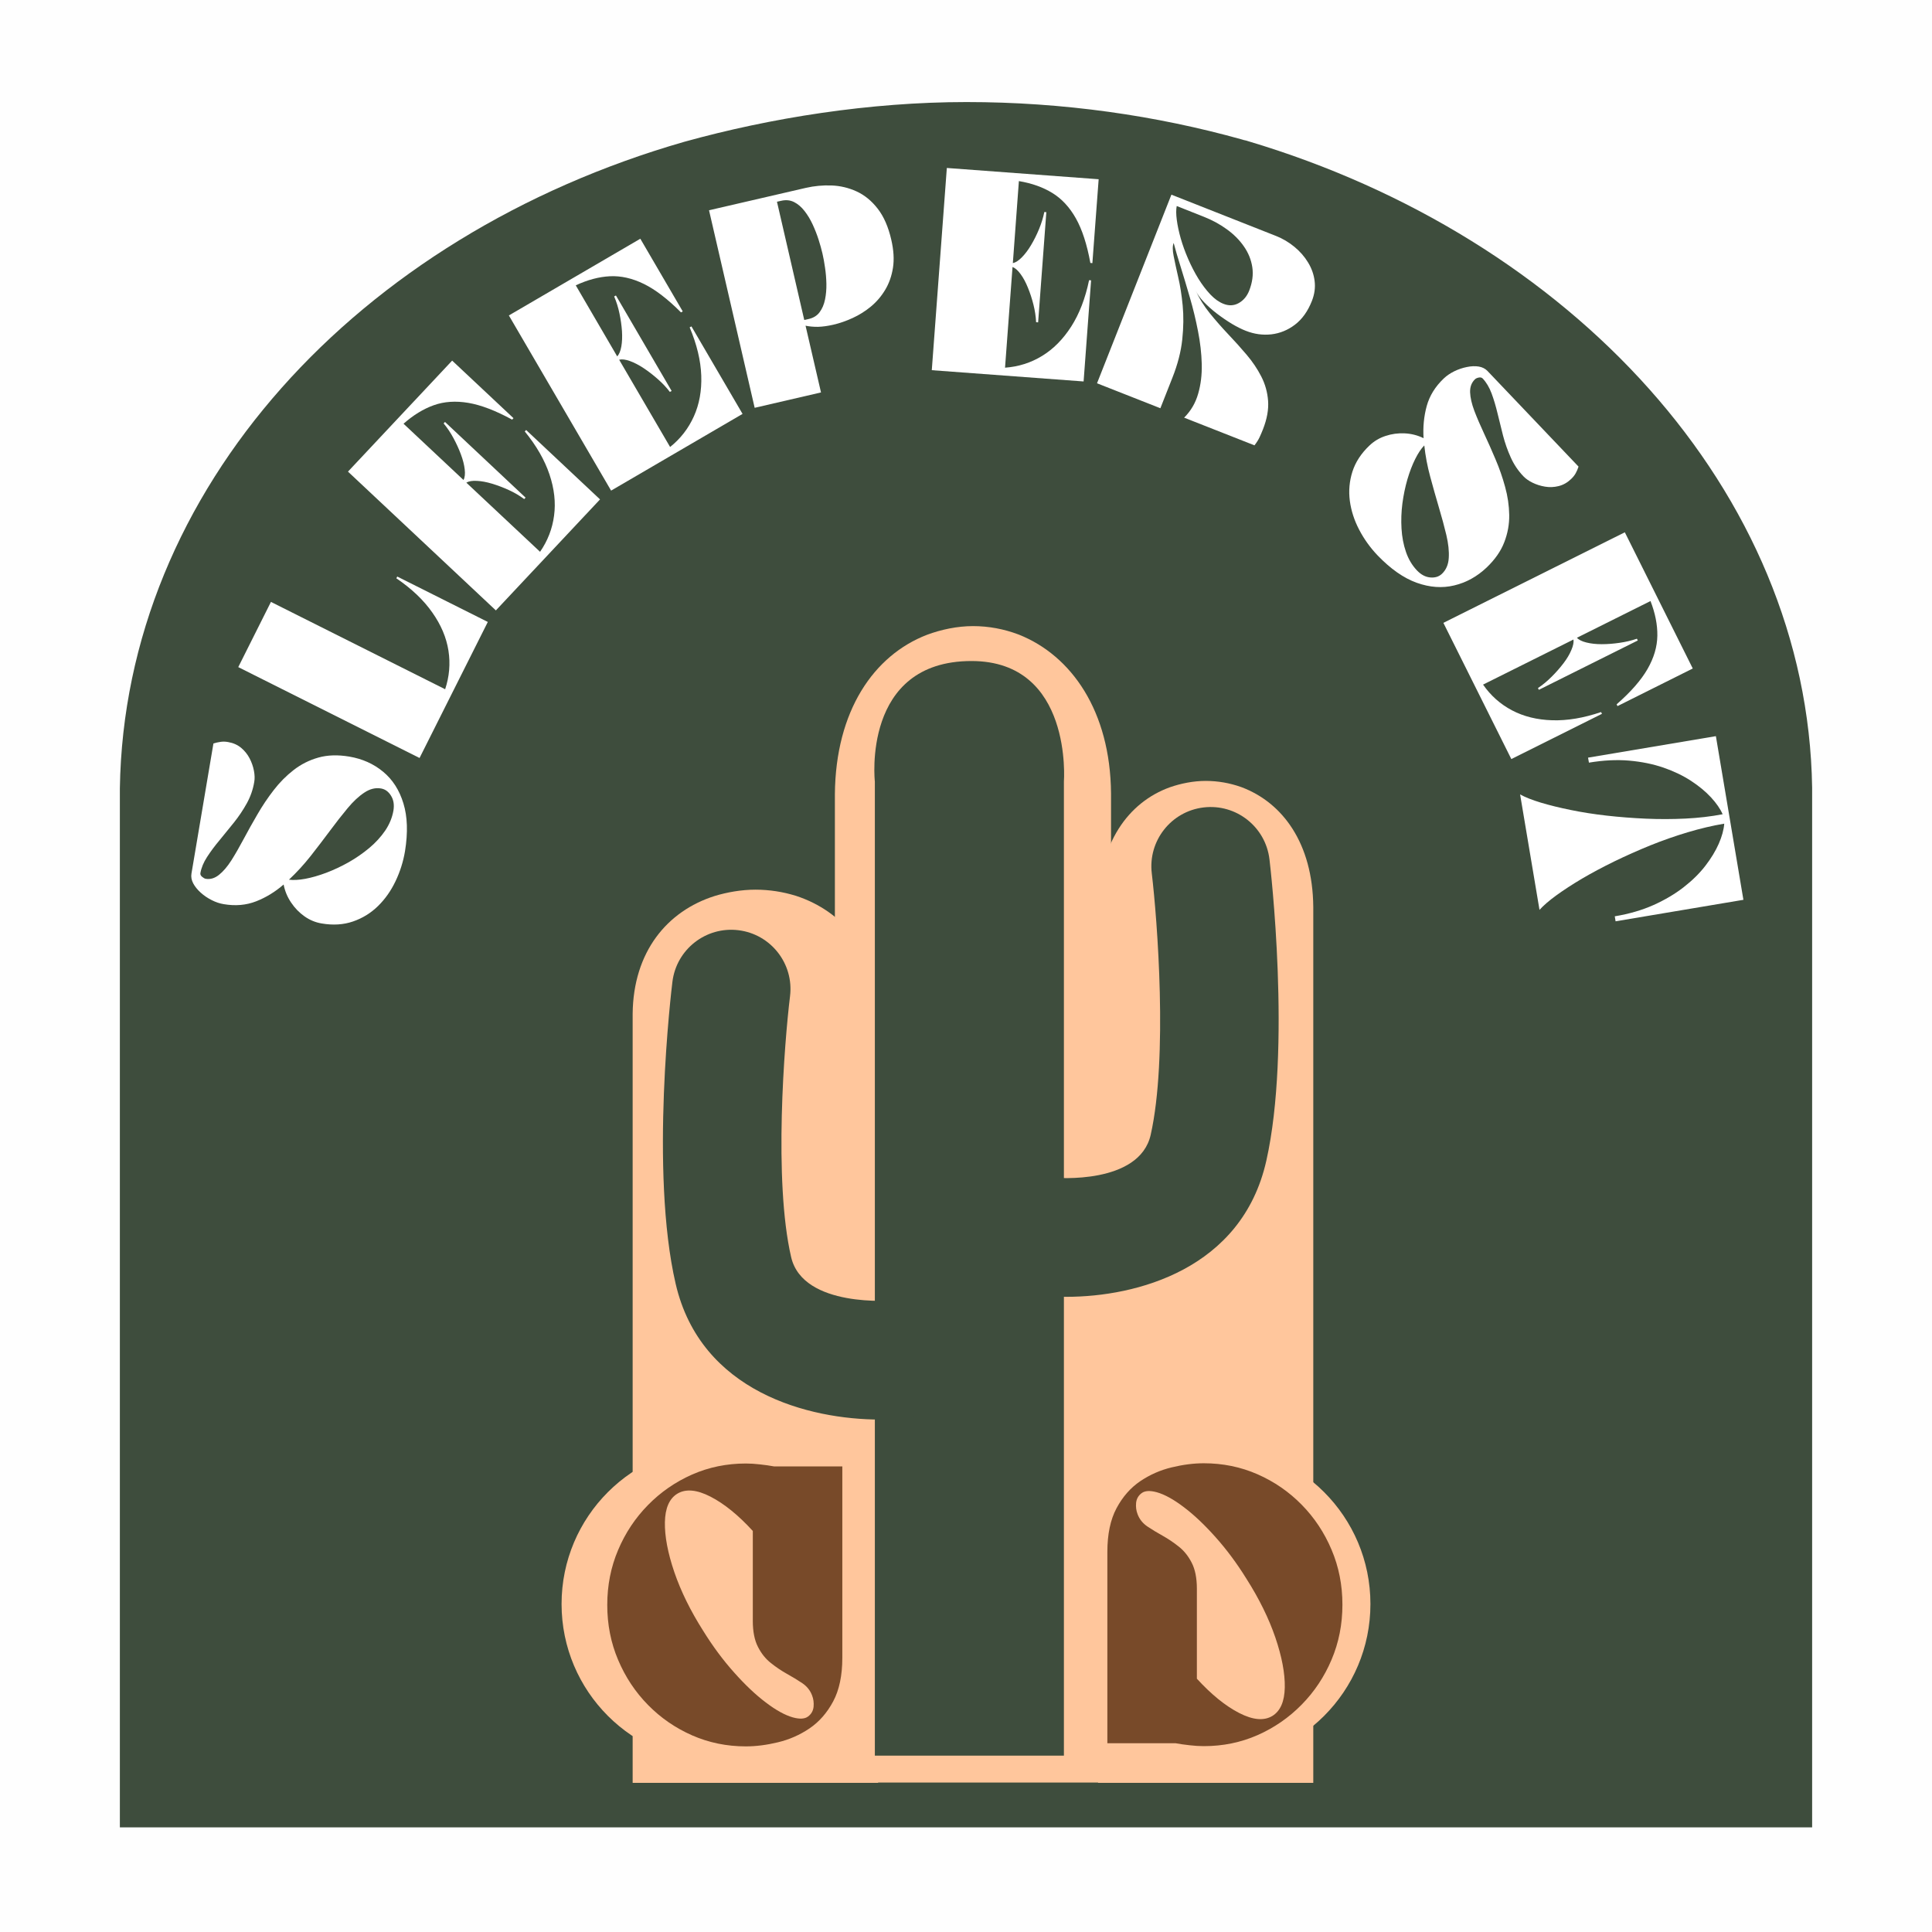 <svg xmlns="http://www.w3.org/2000/svg" xmlns:xlink="http://www.w3.org/1999/xlink" width="500" zoomAndPan="magnify" viewBox="0 0 375 375" height="500" preserveAspectRatio="xMidYMid meet" version="1.0"><defs><g/><clipPath id="4c63c3f629"><path d="M 23.266 19.809 L 351.734 19.809 L 351.734 355 L 23.266 355 Z M 23.266 19.809 " clip-rule="nonzero"/></clipPath><clipPath id="1cd46170e9"><path d="M 132.816 27.523 C 149.602 22.867 168.801 19.809 187.59 19.809 C 206.379 19.809 224.461 22.43 241.121 27.09 C 241.477 27.234 241.832 27.234 242.184 27.379 C 304.758 46.012 350.848 95.219 351.734 152.863 L 351.734 355.191 L 23.266 355.191 L 23.266 153.016 C 24.152 94.926 69.531 45.723 132.816 27.523 Z M 132.816 27.523 " clip-rule="nonzero"/></clipPath><clipPath id="7819c4eaed"><path d="M 162.051 121.316 L 215.652 121.316 L 215.652 346 L 162.051 346 Z M 162.051 121.316 " clip-rule="nonzero"/></clipPath><clipPath id="693f5380d7"><path d="M 179.926 123.215 C 182.668 122.195 185.801 121.527 188.867 121.527 C 191.934 121.527 194.883 122.102 197.602 123.121 C 197.66 123.152 197.719 123.152 197.773 123.184 C 207.988 127.258 215.508 138.023 215.652 153.988 L 215.652 346.051 L 162.051 346.051 L 162.051 154.133 C 162.195 137.957 169.602 127.195 179.926 123.215 Z M 179.926 123.215 " clip-rule="nonzero"/></clipPath><clipPath id="fc04da6c52"><path d="M 213.129 151.574 L 254.906 151.574 L 254.906 346.102 L 213.129 346.102 Z M 213.129 151.574 " clip-rule="nonzero"/></clipPath><clipPath id="c16511ef74"><path d="M 227.062 152.812 C 229.199 152.066 231.641 151.574 234.031 151.574 C 236.422 151.574 238.719 151.996 240.84 152.742 C 240.883 152.766 240.93 152.766 240.973 152.789 C 248.934 155.773 254.793 163.656 254.906 176.016 L 254.906 346.051 L 213.129 346.051 L 213.129 176.141 C 213.242 163.609 219.016 155.727 227.062 152.812 Z M 227.062 152.812 " clip-rule="nonzero"/></clipPath><clipPath id="182684f485"><path d="M 122.797 172.684 L 170.441 172.684 L 170.441 346.141 L 122.797 346.141 Z M 122.797 172.684 " clip-rule="nonzero"/></clipPath><clipPath id="609a99efaa"><path d="M 138.684 173.922 C 141.121 173.176 143.906 172.684 146.629 172.684 C 149.355 172.684 151.977 173.105 154.395 173.852 C 154.445 173.875 154.5 173.875 154.551 173.898 C 163.625 176.883 170.312 184.766 170.441 196.656 L 170.441 346.051 L 122.797 346.051 L 122.797 196.766 C 122.922 184.719 129.508 176.836 138.684 173.922 Z M 138.684 173.922 " clip-rule="nonzero"/></clipPath><clipPath id="51da1ff393"><path d="M 109 280.617 L 170.441 280.617 L 170.441 342.055 L 109 342.055 Z M 109 280.617 " clip-rule="nonzero"/></clipPath><clipPath id="2e6d14717b"><path d="M 139.719 280.617 C 122.754 280.617 109 294.371 109 311.336 C 109 328.305 122.754 342.055 139.719 342.055 C 156.688 342.055 170.441 328.305 170.441 311.336 C 170.441 294.371 156.688 280.617 139.719 280.617 Z M 139.719 280.617 " clip-rule="nonzero"/></clipPath><clipPath id="b681556d5a"><path d="M 204.559 280.617 L 266 280.617 L 266 342.055 L 204.559 342.055 Z M 204.559 280.617 " clip-rule="nonzero"/></clipPath><clipPath id="ce9b136442"><path d="M 235.281 280.617 C 218.312 280.617 204.559 294.371 204.559 311.336 C 204.559 328.305 218.312 342.055 235.281 342.055 C 252.246 342.055 266 328.305 266 311.336 C 266 294.371 252.246 280.617 235.281 280.617 Z M 235.281 280.617 " clip-rule="nonzero"/></clipPath><clipPath id="8df8925274"><path d="M 169 128.238 L 207 128.238 L 207 340.766 L 169 340.766 Z M 169 128.238 " clip-rule="nonzero"/></clipPath></defs><rect x="-37.5" width="450" fill="#ffffff" y="-37.5" height="450" fill-opacity="1"/><rect x="-37.5" width="450" fill="#fefefe" y="-37.5" height="450" fill-opacity="1"/><g clip-path="url(#4c63c3f629)"><g clip-path="url(#1cd46170e9)"><path fill="#3e4d3d" d="M 23.266 19.809 L 351.734 19.809 L 351.734 354.691 L 23.266 354.691 Z M 23.266 19.809 " fill-opacity="1" fill-rule="nonzero"/></g></g><g fill="#ffffff" fill-opacity="1"><g transform="translate(74.989, 181.965)"><g><path d="M -12.531 -2.719 C -13.738 -2.914 -14.852 -3.375 -15.875 -4.094 C -16.895 -4.812 -17.766 -5.707 -18.484 -6.781 C -19.211 -7.852 -19.695 -9.02 -19.938 -10.281 C -21.582 -8.852 -23.363 -7.766 -25.281 -7.016 C -27.207 -6.266 -29.301 -6.082 -31.562 -6.469 C -32.332 -6.594 -33.109 -6.852 -33.891 -7.25 C -34.68 -7.645 -35.395 -8.129 -36.031 -8.703 C -36.664 -9.273 -37.148 -9.875 -37.484 -10.5 C -37.816 -11.133 -37.93 -11.766 -37.828 -12.391 L -33.562 -37.656 C -33.102 -37.801 -32.645 -37.906 -32.188 -37.969 C -31.738 -38.039 -31.254 -38.031 -30.734 -37.938 C -29.742 -37.77 -28.898 -37.398 -28.203 -36.828 C -27.516 -36.254 -26.961 -35.57 -26.547 -34.781 C -26.141 -34 -25.859 -33.195 -25.703 -32.375 C -25.547 -31.562 -25.523 -30.832 -25.641 -30.188 C -25.879 -28.738 -26.359 -27.359 -27.078 -26.047 C -27.805 -24.734 -28.645 -23.484 -29.594 -22.297 C -30.539 -21.117 -31.473 -19.973 -32.391 -18.859 C -33.316 -17.754 -34.117 -16.676 -34.797 -15.625 C -35.484 -14.57 -35.914 -13.523 -36.094 -12.484 C -36.133 -12.234 -36.023 -12 -35.766 -11.781 C -35.504 -11.562 -35.27 -11.43 -35.062 -11.391 C -34.164 -11.242 -33.305 -11.5 -32.484 -12.156 C -31.66 -12.812 -30.859 -13.75 -30.078 -14.969 C -29.305 -16.195 -28.508 -17.582 -27.688 -19.125 C -26.863 -20.676 -25.973 -22.27 -25.016 -23.906 C -24.066 -25.551 -23.016 -27.117 -21.859 -28.609 C -20.711 -30.098 -19.426 -31.395 -18 -32.5 C -16.57 -33.613 -14.969 -34.422 -13.188 -34.922 C -11.406 -35.422 -9.406 -35.484 -7.188 -35.109 C -4.656 -34.68 -2.469 -33.703 -0.625 -32.172 C 1.219 -30.648 2.531 -28.602 3.312 -26.031 C 4.102 -23.469 4.207 -20.379 3.625 -16.766 C 3.281 -14.711 2.664 -12.766 1.781 -10.922 C 0.906 -9.078 -0.223 -7.473 -1.609 -6.109 C -3.004 -4.742 -4.625 -3.742 -6.469 -3.109 C -8.312 -2.473 -10.332 -2.344 -12.531 -2.719 Z M -1.031 -28.922 C -2.113 -29.109 -3.191 -28.844 -4.266 -28.125 C -5.348 -27.414 -6.438 -26.398 -7.531 -25.078 C -8.625 -23.766 -9.766 -22.305 -10.953 -20.703 C -12.148 -19.098 -13.398 -17.461 -14.703 -15.797 C -16.016 -14.141 -17.414 -12.613 -18.906 -11.219 C -18.039 -11.102 -16.977 -11.16 -15.719 -11.391 C -14.457 -11.629 -13.102 -12.02 -11.656 -12.562 C -10.207 -13.113 -8.766 -13.789 -7.328 -14.594 C -5.898 -15.406 -4.566 -16.328 -3.328 -17.359 C -2.086 -18.398 -1.051 -19.531 -0.219 -20.75 C 0.602 -21.969 1.133 -23.258 1.375 -24.625 C 1.562 -25.758 1.406 -26.723 0.906 -27.516 C 0.414 -28.316 -0.227 -28.785 -1.031 -28.922 Z M -1.031 -28.922 "/></g></g></g><g fill="#ffffff" fill-opacity="1"><g transform="translate(80.903, 148.188)"><g><path d="M -34.656 -18.703 L -28.312 -31.359 L 5.5 -14.406 C 6.32 -16.875 6.535 -19.375 6.141 -21.906 C 5.742 -24.445 4.695 -26.914 3 -29.312 C 1.312 -31.719 -1.008 -33.926 -3.969 -35.938 L -3.797 -36.281 L 13.781 -27.469 L 0.531 -1.062 Z M -34.656 -18.703 "/></g></g></g><g fill="#ffffff" fill-opacity="1"><g transform="translate(95.435, 119.338)"><g><path d="M 0.812 -0.859 L -27.891 -27.797 L -7.672 -49.344 L 4.234 -38.172 L 3.969 -37.891 C 0.758 -39.641 -2.07 -40.723 -4.531 -41.141 C -6.988 -41.555 -9.223 -41.406 -11.234 -40.688 C -13.254 -39.969 -15.211 -38.77 -17.109 -37.094 L -5.469 -26.172 C -5.207 -26.66 -5.129 -27.348 -5.234 -28.234 C -5.336 -29.129 -5.582 -30.094 -5.969 -31.125 C -6.352 -32.164 -6.832 -33.219 -7.406 -34.281 C -7.977 -35.344 -8.617 -36.301 -9.328 -37.156 L -9.062 -37.438 L 6.578 -22.75 L 6.312 -22.469 C 5.414 -23.133 4.422 -23.719 3.328 -24.219 C 2.234 -24.719 1.148 -25.129 0.078 -25.453 C -0.984 -25.773 -1.961 -25.957 -2.859 -26 C -3.754 -26.051 -4.441 -25.938 -4.922 -25.656 L 9.391 -12.234 C 10.867 -14.367 11.773 -16.707 12.109 -19.25 C 12.453 -21.801 12.156 -24.469 11.219 -27.25 C 10.289 -30.031 8.691 -32.812 6.422 -35.594 L 6.688 -35.875 L 21.031 -22.406 Z M 0.812 -0.859 "/></g></g></g><g fill="#ffffff" fill-opacity="1"><g transform="translate(117.583, 95.822)"><g><path d="M 1.031 -0.594 L -18.812 -34.594 L 6.703 -49.484 L 14.938 -35.375 L 14.594 -35.188 C 12.02 -37.781 9.613 -39.625 7.375 -40.719 C 5.133 -41.812 2.945 -42.305 0.812 -42.203 C -1.32 -42.098 -3.535 -41.508 -5.828 -40.438 L 2.219 -26.641 C 2.594 -27.047 2.859 -27.688 3.016 -28.562 C 3.172 -29.445 3.211 -30.441 3.141 -31.547 C 3.066 -32.648 2.906 -33.789 2.656 -34.969 C 2.414 -36.145 2.07 -37.25 1.625 -38.281 L 1.969 -38.469 L 12.781 -19.938 L 12.438 -19.75 C 11.77 -20.625 10.984 -21.457 10.078 -22.25 C 9.172 -23.051 8.254 -23.758 7.328 -24.375 C 6.398 -24.988 5.516 -25.445 4.672 -25.75 C 3.828 -26.051 3.133 -26.133 2.594 -26 L 12.484 -9.062 C 14.504 -10.676 16.039 -12.656 17.094 -15 C 18.156 -17.352 18.633 -19.992 18.531 -22.922 C 18.426 -25.848 17.676 -28.969 16.281 -32.281 L 16.625 -32.469 L 26.547 -15.484 Z M 1.031 -0.594 "/></g></g></g><g fill="#ffffff" fill-opacity="1"><g transform="translate(145.325, 79.421)"><g><path d="M 14.031 -3.25 L 1.156 -0.266 L -7.703 -38.609 L 11.078 -42.953 C 12.711 -43.328 14.379 -43.484 16.078 -43.422 C 17.773 -43.359 19.395 -42.973 20.938 -42.266 C 22.488 -41.555 23.852 -40.441 25.031 -38.922 C 26.219 -37.398 27.098 -35.391 27.672 -32.891 C 28.141 -30.867 28.25 -29.055 28 -27.453 C 27.75 -25.848 27.242 -24.414 26.484 -23.156 C 25.734 -21.906 24.812 -20.828 23.719 -19.922 C 22.633 -19.023 21.457 -18.285 20.188 -17.703 C 18.914 -17.117 17.656 -16.68 16.406 -16.391 C 15.301 -16.141 14.312 -16.004 13.438 -15.984 C 12.57 -15.973 11.77 -16.047 11.031 -16.203 Z M 5.484 -40.266 L 10.781 -17.312 L 11.625 -17.5 C 12.551 -17.707 13.266 -18.148 13.766 -18.828 C 14.266 -19.504 14.613 -20.32 14.812 -21.281 C 15.008 -22.238 15.098 -23.254 15.078 -24.328 C 15.055 -25.398 14.969 -26.453 14.812 -27.484 C 14.664 -28.516 14.5 -29.426 14.312 -30.219 C 14.125 -31.031 13.875 -31.926 13.562 -32.906 C 13.25 -33.883 12.867 -34.859 12.422 -35.828 C 11.973 -36.805 11.445 -37.68 10.844 -38.453 C 10.238 -39.234 9.566 -39.812 8.828 -40.188 C 8.086 -40.57 7.254 -40.66 6.328 -40.453 Z M 5.484 -40.266 "/></g></g></g><g fill="#ffffff" fill-opacity="1"><g transform="translate(179.671, 71.759)"><g><path d="M 1.188 0.094 L 4.109 -39.156 L 33.578 -36.969 L 32.359 -20.688 L 31.969 -20.719 C 31.312 -24.32 30.375 -27.207 29.156 -29.375 C 27.938 -31.539 26.414 -33.18 24.594 -34.297 C 22.77 -35.422 20.602 -36.191 18.094 -36.609 L 16.922 -20.688 C 17.461 -20.801 18.047 -21.176 18.672 -21.812 C 19.305 -22.457 19.906 -23.254 20.469 -24.203 C 21.039 -25.16 21.555 -26.195 22.016 -27.312 C 22.473 -28.426 22.812 -29.523 23.031 -30.609 L 23.422 -30.578 L 21.828 -9.188 L 21.438 -9.219 C 21.383 -10.332 21.211 -11.469 20.922 -12.625 C 20.629 -13.789 20.27 -14.891 19.844 -15.922 C 19.426 -16.961 18.953 -17.844 18.422 -18.562 C 17.898 -19.281 17.379 -19.738 16.859 -19.938 L 15.406 -0.391 C 18.008 -0.578 20.406 -1.336 22.594 -2.672 C 24.781 -4.004 26.664 -5.906 28.25 -8.375 C 29.832 -10.844 30.988 -13.844 31.719 -17.375 L 32.109 -17.344 L 30.656 2.281 Z M 1.188 0.094 "/></g></g></g><g fill="#ffffff" fill-opacity="1"><g transform="translate(211.822, 73.957)"><g><path d="M 13.406 5.281 L 1.109 0.438 L 15.547 -36.172 L 35.859 -28.156 C 37.148 -27.645 38.332 -26.945 39.406 -26.062 C 40.488 -25.176 41.375 -24.164 42.062 -23.031 C 42.758 -21.895 43.188 -20.691 43.344 -19.422 C 43.508 -18.148 43.332 -16.852 42.812 -15.531 C 42.02 -13.531 40.926 -12 39.531 -10.938 C 38.145 -9.883 36.617 -9.258 34.953 -9.062 C 33.285 -8.875 31.629 -9.102 29.984 -9.75 C 29.18 -10.062 28.285 -10.508 27.297 -11.094 C 26.316 -11.688 25.348 -12.348 24.391 -13.078 C 23.441 -13.805 22.594 -14.562 21.844 -15.344 C 21.102 -16.133 20.57 -16.875 20.25 -17.562 C 20.969 -16.008 21.883 -14.539 23 -13.156 C 24.125 -11.77 25.312 -10.414 26.562 -9.094 C 27.82 -7.77 29.02 -6.438 30.156 -5.094 C 31.289 -3.758 32.234 -2.359 32.984 -0.891 C 33.742 0.578 34.188 2.156 34.312 3.844 C 34.438 5.531 34.102 7.379 33.312 9.391 C 33.102 9.922 32.883 10.43 32.656 10.922 C 32.426 11.41 32.098 11.93 31.672 12.484 L 18.016 7.109 C 19.316 5.816 20.223 4.273 20.734 2.484 C 21.254 0.703 21.488 -1.223 21.438 -3.297 C 21.383 -5.379 21.141 -7.52 20.703 -9.719 C 20.273 -11.926 19.754 -14.078 19.141 -16.172 C 18.535 -18.273 17.945 -20.238 17.375 -22.062 C 16.801 -23.883 16.336 -25.461 15.984 -26.797 C 15.754 -26.234 15.754 -25.383 15.984 -24.25 C 16.211 -23.113 16.508 -21.738 16.875 -20.125 C 17.25 -18.52 17.535 -16.703 17.734 -14.672 C 17.93 -12.641 17.906 -10.441 17.656 -8.078 C 17.406 -5.711 16.766 -3.227 15.734 -0.625 Z M 21.781 -31.906 L 16.578 -33.969 C 16.441 -33.27 16.445 -32.367 16.594 -31.266 C 16.738 -30.172 16.992 -28.973 17.359 -27.672 C 17.734 -26.367 18.211 -25.047 18.797 -23.703 C 19.379 -22.359 20.035 -21.086 20.766 -19.891 C 21.504 -18.703 22.285 -17.672 23.109 -16.797 C 23.93 -15.93 24.781 -15.328 25.656 -14.984 C 26.707 -14.566 27.691 -14.613 28.609 -15.125 C 29.523 -15.633 30.203 -16.438 30.641 -17.531 C 31.266 -19.125 31.469 -20.645 31.25 -22.094 C 31.031 -23.539 30.484 -24.891 29.609 -26.141 C 28.742 -27.391 27.633 -28.5 26.281 -29.469 C 24.938 -30.445 23.438 -31.258 21.781 -31.906 Z M 21.781 -31.906 "/></g></g></g><g fill="#ffffff" fill-opacity="1"><g transform="translate(244.752, 88.425)"><g/></g></g><g fill="#ffffff" fill-opacity="1"><g transform="translate(256.142, 94.849)"><g><path d="M 9.672 -8.375 C 10.566 -9.227 11.609 -9.848 12.797 -10.234 C 13.984 -10.629 15.223 -10.797 16.516 -10.734 C 17.805 -10.672 19.023 -10.359 20.172 -9.797 C 20.035 -11.961 20.238 -14.039 20.781 -16.031 C 21.332 -18.031 22.438 -19.816 24.094 -21.391 C 24.664 -21.93 25.344 -22.395 26.125 -22.781 C 26.906 -23.164 27.719 -23.441 28.562 -23.609 C 29.406 -23.785 30.176 -23.816 30.875 -23.703 C 31.57 -23.586 32.141 -23.301 32.578 -22.844 L 50.25 -4.281 C 50.102 -3.82 49.922 -3.395 49.703 -3 C 49.484 -2.602 49.18 -2.223 48.797 -1.859 C 48.078 -1.172 47.273 -0.719 46.391 -0.5 C 45.504 -0.281 44.625 -0.242 43.75 -0.391 C 42.883 -0.535 42.078 -0.789 41.328 -1.156 C 40.586 -1.52 39.992 -1.938 39.547 -2.406 C 38.523 -3.477 37.707 -4.695 37.094 -6.062 C 36.477 -7.426 35.977 -8.844 35.594 -10.312 C 35.219 -11.781 34.863 -13.211 34.531 -14.609 C 34.195 -16.016 33.812 -17.305 33.375 -18.484 C 32.938 -19.66 32.359 -20.629 31.641 -21.391 C 31.453 -21.578 31.191 -21.633 30.859 -21.562 C 30.535 -21.488 30.301 -21.379 30.156 -21.234 C 29.488 -20.598 29.172 -19.754 29.203 -18.703 C 29.242 -17.66 29.52 -16.457 30.031 -15.094 C 30.551 -13.738 31.18 -12.27 31.922 -10.688 C 32.66 -9.113 33.398 -7.445 34.141 -5.688 C 34.891 -3.938 35.508 -2.156 36 -0.344 C 36.5 1.457 36.766 3.266 36.797 5.078 C 36.828 6.891 36.508 8.656 35.844 10.375 C 35.188 12.102 34.047 13.742 32.422 15.297 C 30.555 17.066 28.457 18.227 26.125 18.781 C 23.801 19.344 21.375 19.172 18.844 18.266 C 16.312 17.359 13.773 15.582 11.234 12.938 C 9.805 11.438 8.617 9.781 7.672 7.969 C 6.723 6.156 6.117 4.285 5.859 2.359 C 5.609 0.43 5.773 -1.453 6.359 -3.297 C 6.953 -5.148 8.055 -6.844 9.672 -8.375 Z M 23.75 16.516 C 24.551 15.754 24.988 14.727 25.062 13.438 C 25.145 12.156 24.988 10.676 24.594 9 C 24.195 7.332 23.711 5.539 23.141 3.625 C 22.578 1.719 22.02 -0.254 21.469 -2.297 C 20.914 -4.336 20.531 -6.367 20.312 -8.391 C 19.707 -7.773 19.117 -6.895 18.547 -5.75 C 17.973 -4.602 17.469 -3.285 17.031 -1.797 C 16.602 -0.316 16.281 1.238 16.062 2.875 C 15.852 4.508 15.797 6.133 15.891 7.75 C 15.984 9.363 16.27 10.867 16.75 12.266 C 17.227 13.672 17.941 14.875 18.891 15.875 C 19.691 16.707 20.555 17.16 21.484 17.234 C 22.41 17.316 23.164 17.078 23.75 16.516 Z M 23.75 16.516 "/></g></g></g><g fill="#ffffff" fill-opacity="1"><g transform="translate(279.628, 119.834)"><g><path d="M 0.531 1.062 L 35.75 -16.516 L 48.938 9.922 L 34.328 17.219 L 34.156 16.875 C 36.914 14.469 38.914 12.18 40.156 10.016 C 41.395 7.859 42.031 5.707 42.062 3.562 C 42.094 1.426 41.648 -0.816 40.734 -3.172 L 26.453 3.953 C 26.816 4.359 27.43 4.664 28.297 4.875 C 29.172 5.094 30.16 5.203 31.266 5.203 C 32.379 5.203 33.531 5.113 34.719 4.938 C 35.914 4.77 37.039 4.504 38.094 4.141 L 38.266 4.484 L 19.062 14.062 L 18.891 13.719 C 19.816 13.102 20.703 12.367 21.547 11.516 C 22.398 10.672 23.164 9.801 23.844 8.906 C 24.52 8.02 25.031 7.16 25.375 6.328 C 25.727 5.504 25.863 4.828 25.781 4.297 L 8.234 13.047 C 9.711 15.18 11.586 16.848 13.859 18.047 C 16.129 19.242 18.727 19.883 21.656 19.969 C 24.582 20.062 27.742 19.531 31.141 18.375 L 31.312 18.719 L 13.719 27.5 Z M 0.531 1.062 "/></g></g></g><g fill="#ffffff" fill-opacity="1"><g transform="translate(294.114, 148.653)"><g><path d="M 14.297 -0.625 L 14.125 -1.594 L 38.938 -5.766 L 44.281 26 L 19.469 30.172 L 19.312 29.203 C 22.113 28.734 24.617 28.004 26.828 27.016 C 29.035 26.023 30.984 24.875 32.672 23.562 C 34.359 22.25 35.766 20.863 36.891 19.406 C 38.016 17.945 38.883 16.516 39.5 15.109 C 40.113 13.703 40.469 12.406 40.562 11.219 C 38.281 11.602 35.914 12.16 33.469 12.891 C 31.031 13.617 28.609 14.469 26.203 15.438 C 23.805 16.414 21.477 17.453 19.219 18.547 C 16.969 19.648 14.891 20.758 12.984 21.875 C 11.086 23 9.422 24.082 7.984 25.125 C 6.555 26.164 5.461 27.109 4.703 27.953 L 0.938 5.547 C 1.938 6.098 3.281 6.629 4.969 7.141 C 6.664 7.648 8.594 8.125 10.75 8.562 C 12.914 9.008 15.238 9.375 17.719 9.656 C 20.207 9.938 22.742 10.133 25.328 10.25 C 27.91 10.363 30.473 10.359 33.016 10.234 C 35.566 10.109 37.977 9.828 40.25 9.391 C 39.781 8.328 39.023 7.234 37.984 6.109 C 36.941 4.984 35.648 3.914 34.109 2.906 C 32.578 1.906 30.797 1.051 28.766 0.344 C 26.742 -0.352 24.523 -0.805 22.109 -1.016 C 19.703 -1.223 17.098 -1.094 14.297 -0.625 Z M 14.297 -0.625 "/></g></g></g><g clip-path="url(#7819c4eaed)"><g clip-path="url(#693f5380d7)"><path fill="#ffc69c" d="M 162.051 121.527 L 215.652 121.527 L 215.652 345.988 L 162.051 345.988 Z M 162.051 121.527 " fill-opacity="1" fill-rule="nonzero"/></g></g><g clip-path="url(#fc04da6c52)"><g clip-path="url(#c16511ef74)"><path fill="#ffc69c" d="M 213.129 151.574 L 254.906 151.574 L 254.906 346.102 L 213.129 346.102 Z M 213.129 151.574 " fill-opacity="1" fill-rule="nonzero"/></g></g><g clip-path="url(#182684f485)"><g clip-path="url(#609a99efaa)"><path fill="#ffc69c" d="M 122.797 172.684 L 170.441 172.684 L 170.441 346.141 L 122.797 346.141 Z M 122.797 172.684 " fill-opacity="1" fill-rule="nonzero"/></g></g><g clip-path="url(#51da1ff393)"><g clip-path="url(#2e6d14717b)"><path fill="#ffc69c" d="M 109 280.617 L 170.441 280.617 L 170.441 342.055 L 109 342.055 Z M 109 280.617 " fill-opacity="1" fill-rule="nonzero"/></g></g><g clip-path="url(#b681556d5a)"><g clip-path="url(#ce9b136442)"><path fill="#ffc69c" d="M 204.559 280.617 L 266 280.617 L 266 342.055 L 204.559 342.055 Z M 204.559 280.617 " fill-opacity="1" fill-rule="nonzero"/></g></g><g clip-path="url(#8df8925274)"><path fill="#3e4d3d" d="M 206.504 151.711 C 206.504 151.711 208.285 128.305 188.566 128.305 C 167.207 128.305 169.809 151.711 169.809 151.711 L 169.809 341.207 L 206.504 341.207 L 206.504 151.711 " fill-opacity="1" fill-rule="nonzero"/></g><path fill="#3e4d3d" d="M 207.012 251.711 C 205.242 251.711 203.602 251.621 202.121 251.465 C 195.805 250.781 191.238 245.113 191.922 238.797 C 192.598 232.5 198.23 227.941 204.527 228.582 C 204.879 228.621 221.156 230.008 223.352 220.258 C 226.703 205.324 224.637 178.559 223.559 169.508 C 222.809 163.195 227.316 157.473 233.621 156.723 C 239.93 155.973 245.648 160.477 246.402 166.785 C 246.582 168.273 250.688 203.496 245.793 225.297 C 241.062 246.379 220.523 251.711 207.012 251.711 " fill-opacity="1" fill-rule="nonzero"/><path fill="#3e4d3d" d="M 170.844 275.535 C 157.039 275.535 136.023 270.223 131.148 249.199 C 126.078 227.34 130.332 192.055 130.516 190.566 C 131.289 184.262 137.031 179.777 143.336 180.555 C 149.637 181.328 154.121 187.066 153.344 193.371 C 152.238 202.418 150.117 229.16 153.559 244 C 155.863 253.938 173.289 252.422 173.469 252.406 C 179.781 251.754 185.41 256.336 186.066 262.656 C 186.727 268.973 182.109 274.633 175.793 275.289 C 174.297 275.449 172.629 275.535 170.844 275.535 " fill-opacity="1" fill-rule="nonzero"/><g fill="#784a29" fill-opacity="1"><g transform="translate(165.322, 284.628)"><g><path d="M -20.547 -0.562 C -19.703 -0.562 -18.789 -0.504 -17.812 -0.391 C -16.832 -0.285 -15.922 -0.156 -15.078 0 L -1.828 0 L -1.828 37.141 C -1.828 40.578 -2.422 43.406 -3.609 45.625 C -4.797 47.844 -6.328 49.586 -8.203 50.859 C -10.086 52.129 -12.125 53.023 -14.312 53.547 C -16.508 54.078 -18.586 54.344 -20.547 54.344 C -24.254 54.344 -27.734 53.629 -30.984 52.203 C -34.234 50.773 -37.086 48.805 -39.547 46.297 C -42.016 43.785 -43.945 40.875 -45.344 37.562 C -46.75 34.258 -47.453 30.703 -47.453 26.891 C -47.453 23.086 -46.75 19.531 -45.344 16.219 C -43.945 12.914 -42.016 10.008 -39.547 7.5 C -37.086 4.988 -34.234 3.016 -30.984 1.578 C -27.734 0.148 -24.254 -0.562 -20.547 -0.562 Z M -11.422 48.719 C -10.098 49.082 -9.117 49.023 -8.484 48.547 C -7.848 48.078 -7.488 47.445 -7.406 46.656 C -7.332 45.863 -7.43 45.125 -7.703 44.438 C -8.066 43.477 -8.695 42.691 -9.594 42.078 C -10.5 41.473 -11.492 40.867 -12.578 40.266 C -13.66 39.66 -14.703 38.957 -15.703 38.156 C -16.711 37.363 -17.547 36.32 -18.203 35.031 C -18.867 33.738 -19.203 32.055 -19.203 29.984 L -19.203 12.531 C -22.004 9.469 -24.738 7.25 -27.406 5.875 C -30.082 4.5 -32.238 4.312 -33.875 5.312 C -35.414 6.27 -36.211 8.109 -36.266 10.828 C -36.316 13.555 -35.707 16.785 -34.438 20.516 C -33.164 24.242 -31.285 28.062 -28.797 31.969 C -26.953 34.938 -24.969 37.609 -22.844 39.984 C -20.727 42.367 -18.676 44.312 -16.688 45.812 C -14.707 47.32 -12.953 48.289 -11.422 48.719 Z M -11.422 48.719 "/></g></g></g><g fill="#784a29" fill-opacity="1"><g transform="translate(213.11, 338.363)"><g><path d="M 20.547 0.562 C 19.703 0.562 18.789 0.504 17.812 0.391 C 16.832 0.285 15.922 0.156 15.078 0 L 1.828 0 L 1.828 -37.141 C 1.828 -40.578 2.422 -43.406 3.609 -45.625 C 4.797 -47.844 6.328 -49.586 8.203 -50.859 C 10.086 -52.129 12.125 -53.023 14.312 -53.547 C 16.508 -54.078 18.586 -54.344 20.547 -54.344 C 24.254 -54.344 27.734 -53.629 30.984 -52.203 C 34.234 -50.773 37.086 -48.805 39.547 -46.297 C 42.016 -43.785 43.945 -40.875 45.344 -37.562 C 46.75 -34.258 47.453 -30.703 47.453 -26.891 C 47.453 -23.086 46.75 -19.531 45.344 -16.219 C 43.945 -12.914 42.016 -10.008 39.547 -7.5 C 37.086 -4.988 34.234 -3.016 30.984 -1.578 C 27.734 -0.148 24.254 0.562 20.547 0.562 Z M 11.422 -48.719 C 10.098 -49.082 9.117 -49.023 8.484 -48.547 C 7.848 -48.078 7.488 -47.445 7.406 -46.656 C 7.332 -45.863 7.43 -45.125 7.703 -44.438 C 8.066 -43.477 8.695 -42.691 9.594 -42.078 C 10.5 -41.473 11.492 -40.867 12.578 -40.266 C 13.66 -39.66 14.703 -38.957 15.703 -38.156 C 16.711 -37.363 17.547 -36.32 18.203 -35.031 C 18.867 -33.738 19.203 -32.055 19.203 -29.984 L 19.203 -12.531 C 22.004 -9.469 24.738 -7.25 27.406 -5.875 C 30.082 -4.5 32.238 -4.312 33.875 -5.312 C 35.414 -6.27 36.211 -8.109 36.266 -10.828 C 36.316 -13.555 35.707 -16.785 34.438 -20.516 C 33.164 -24.242 31.285 -28.062 28.797 -31.969 C 26.953 -34.938 24.969 -37.609 22.844 -39.984 C 20.727 -42.367 18.676 -44.312 16.688 -45.812 C 14.707 -47.32 12.953 -48.289 11.422 -48.719 Z M 11.422 -48.719 "/></g></g></g></svg>